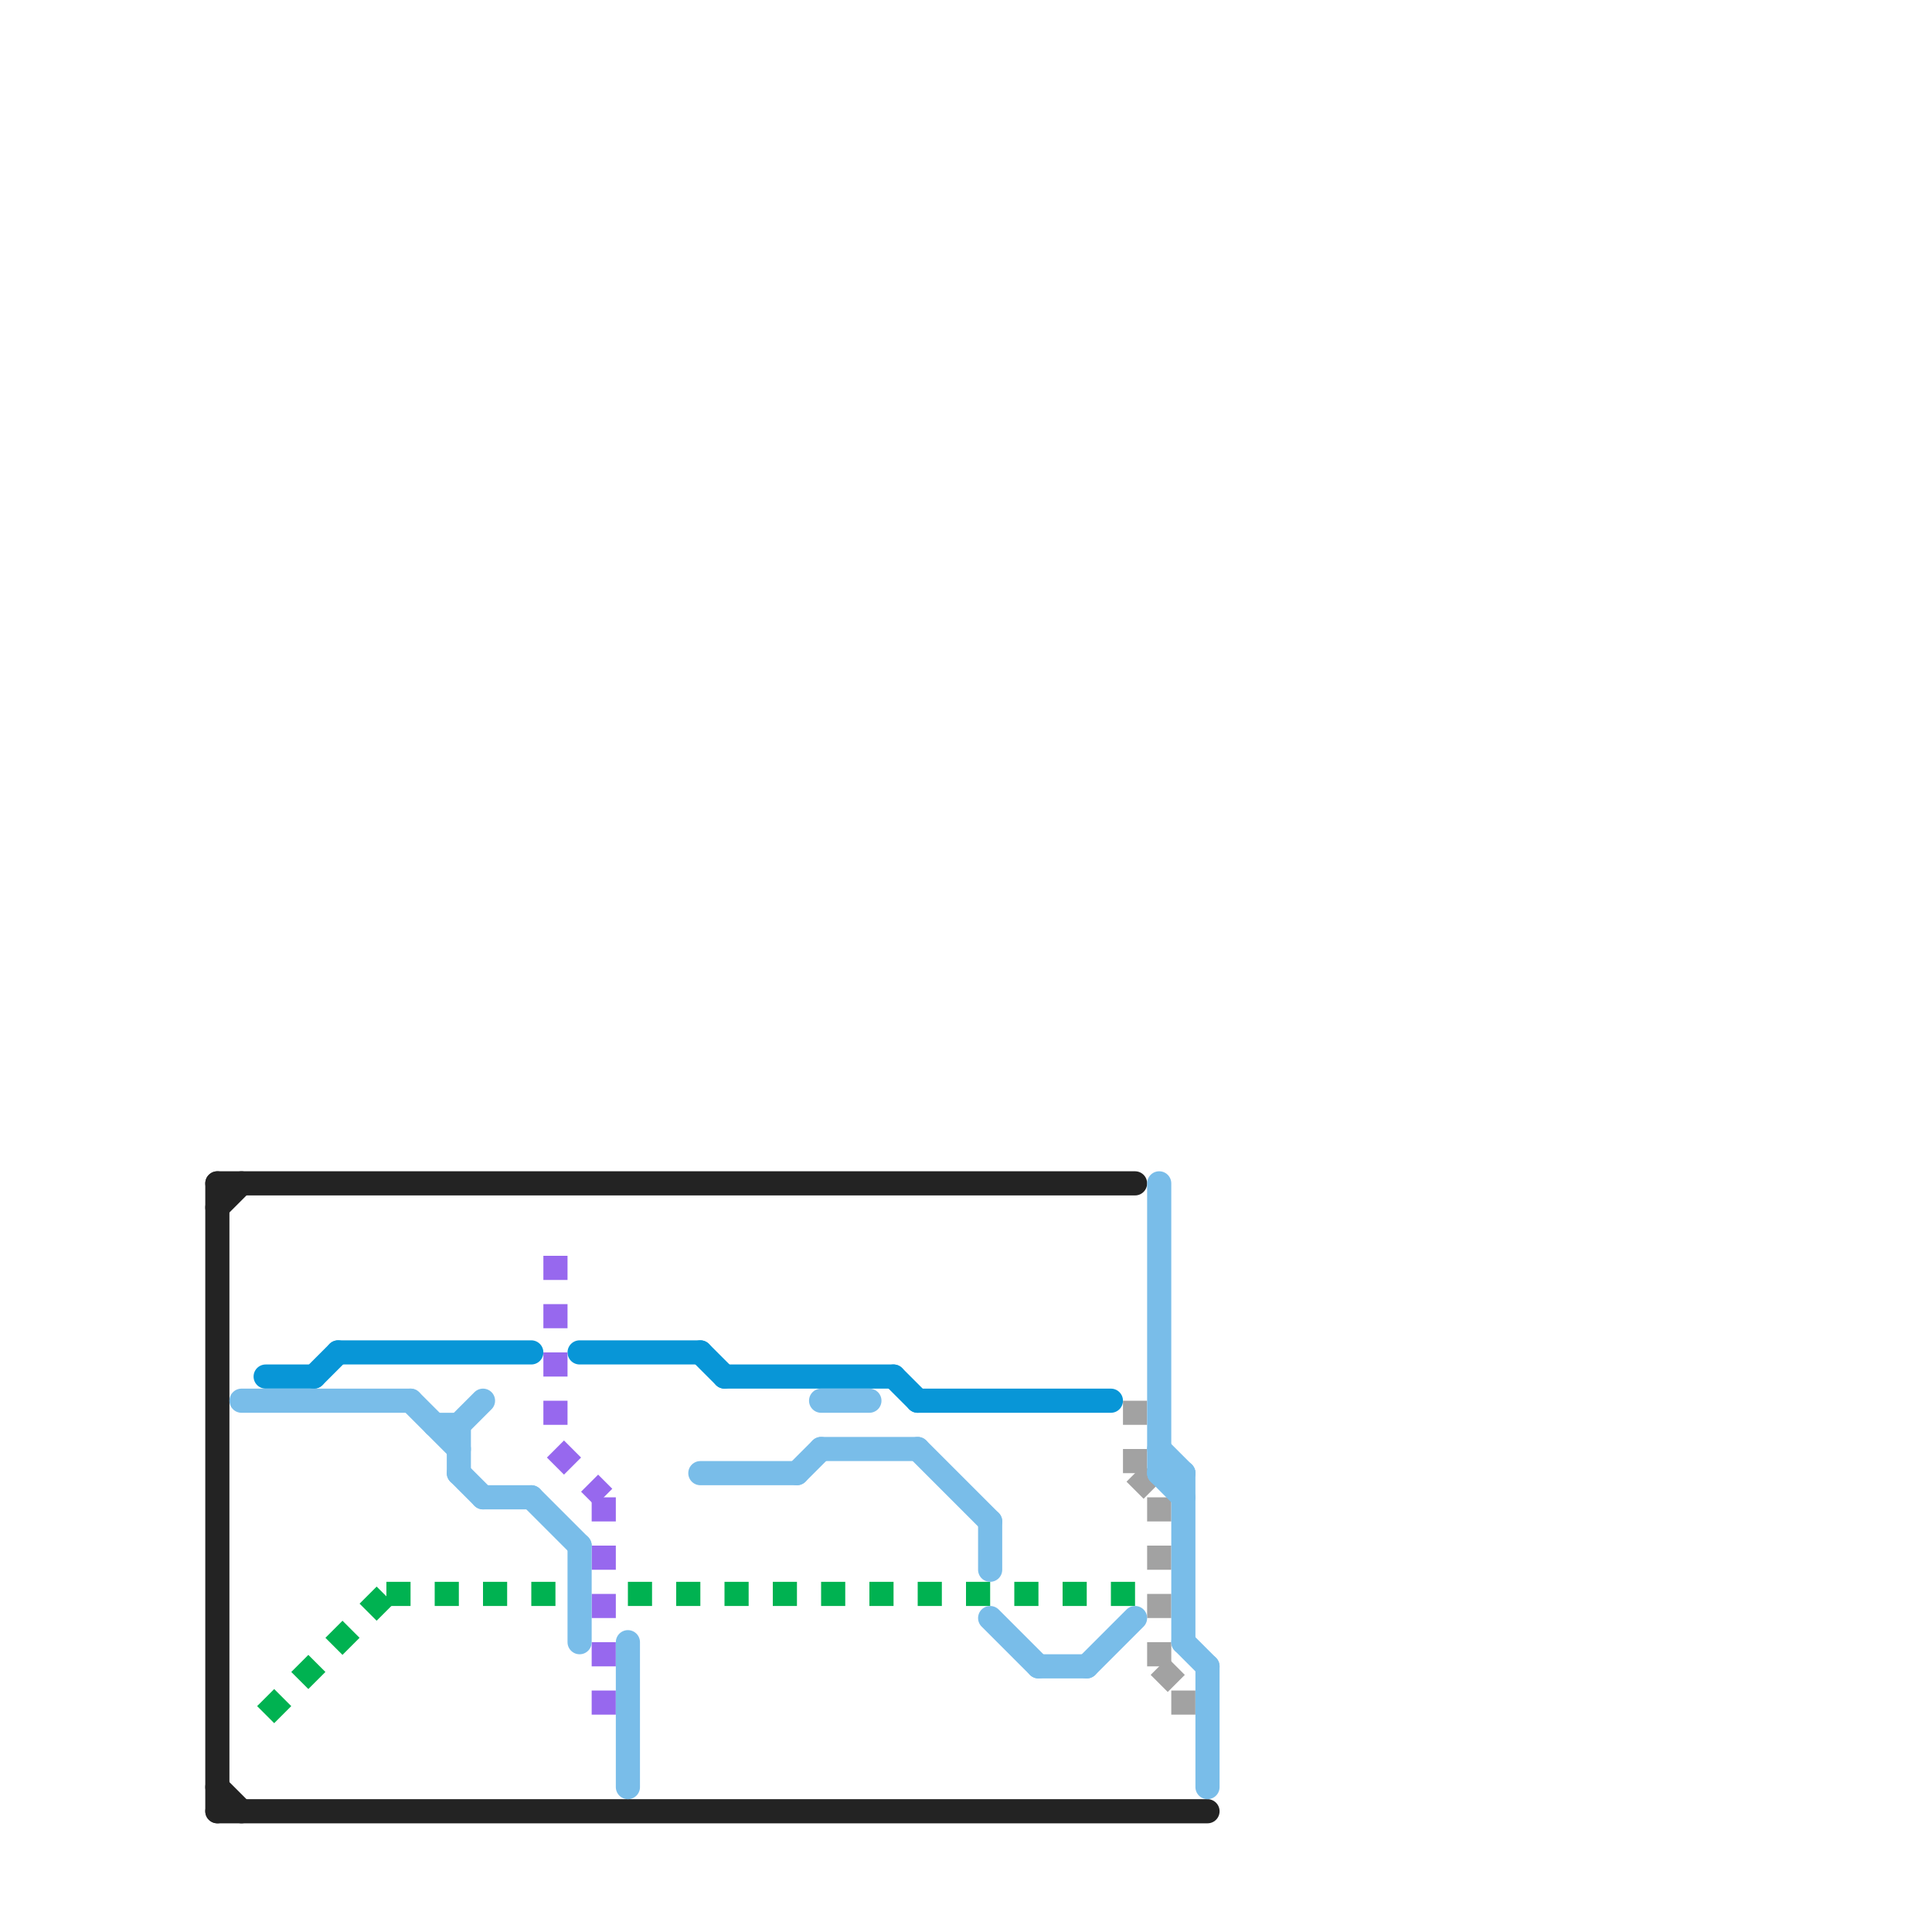 
<svg version="1.1" xmlns="http://www.w3.org/2000/svg" viewBox="0 0 80 80">
<style>text { font: 1px Helvetica; font-weight: 600; white-space: pre; dominant-baseline: central; } line { stroke-width: 1; fill: none; stroke-linecap: round; stroke-linejoin: round; } .c0 { stroke: #232323 } .c1 { stroke: #0896d7 } .c2 { stroke: #a2a2a2 } .c3 { stroke: #00b251 } .c4 { stroke: #9768ee } .c5 { stroke: #79bde9 } .lds1 { stroke-dasharray: 1 1; }.lds1 { stroke-dasharray: 1 1; }.lds1 { stroke-dasharray: 1 1; }.w1 { stroke-width: 1; }.l8 { stroke-linecap: butt; }</style><defs><g id="wm-xf"><circle r="1.2" fill="#000"/><circle r="0.9" fill="#fff"/><circle r="0.6" fill="#000"/><circle r="0.3" fill="#fff"/></g><g id="wm"><circle r="0.6" fill="#000"/><circle r="0.3" fill="#fff"/></g></defs><line class="c0 " x1="9" y1="74" x2="10" y2="75"/><line class="c0 " x1="9" y1="49" x2="9" y2="75"/><line class="c0 " x1="9" y1="49" x2="47" y2="49"/><line class="c0 " x1="9" y1="75" x2="50" y2="75"/><line class="c0 " x1="9" y1="50" x2="10" y2="49"/><line class="c1 " x1="24" y1="56" x2="29" y2="56"/><line class="c1 " x1="14" y1="56" x2="22" y2="56"/><line class="c1 " x1="37" y1="57" x2="38" y2="58"/><line class="c1 " x1="38" y1="58" x2="46" y2="58"/><line class="c1 " x1="11" y1="57" x2="13" y2="57"/><line class="c1 " x1="30" y1="57" x2="37" y2="57"/><line class="c1 " x1="29" y1="56" x2="30" y2="57"/><line class="c1 " x1="13" y1="57" x2="14" y2="56"/><line class="c2 l8 lds1" x1="47" y1="61" x2="48" y2="62"/><line class="c2 l8 lds1" x1="47" y1="58" x2="47" y2="61"/><line class="c2 l8 lds1" x1="48" y1="69" x2="49" y2="70"/><line class="c2 l8 lds1" x1="48" y1="62" x2="48" y2="69"/><line class="c2 l8 lds1" x1="49" y1="70" x2="49" y2="71"/><line class="c3 l8 lds1" x1="26" y1="66" x2="47" y2="66"/><line class="c3 l8 lds1" x1="16" y1="66" x2="23" y2="66"/><line class="c3 l8 lds1" x1="11" y1="71" x2="16" y2="66"/><line class="c4 l8 lds1" x1="25" y1="62" x2="25" y2="71"/><line class="c4 l8 lds1" x1="23" y1="60" x2="25" y2="62"/><line class="c4 l8 lds1" x1="23" y1="52" x2="23" y2="60"/><line class="c5 " x1="18" y1="59" x2="19" y2="59"/><line class="c5 " x1="48" y1="60" x2="49" y2="61"/><line class="c5 " x1="19" y1="59" x2="19" y2="61"/><line class="c5 " x1="43" y1="69" x2="45" y2="69"/><line class="c5 " x1="22" y1="62" x2="24" y2="64"/><line class="c5 " x1="48" y1="61" x2="49" y2="61"/><line class="c5 " x1="34" y1="58" x2="36" y2="58"/><line class="c5 " x1="41" y1="67" x2="43" y2="69"/><line class="c5 " x1="29" y1="61" x2="33" y2="61"/><line class="c5 " x1="10" y1="58" x2="17" y2="58"/><line class="c5 " x1="50" y1="69" x2="50" y2="74"/><line class="c5 " x1="34" y1="60" x2="38" y2="60"/><line class="c5 " x1="24" y1="64" x2="24" y2="68"/><line class="c5 " x1="26" y1="68" x2="26" y2="74"/><line class="c5 " x1="20" y1="62" x2="22" y2="62"/><line class="c5 " x1="45" y1="69" x2="47" y2="67"/><line class="c5 " x1="48" y1="49" x2="48" y2="61"/><line class="c5 " x1="49" y1="68" x2="50" y2="69"/><line class="c5 " x1="19" y1="59" x2="20" y2="58"/><line class="c5 " x1="49" y1="61" x2="49" y2="68"/><line class="c5 " x1="38" y1="60" x2="41" y2="63"/><line class="c5 " x1="48" y1="61" x2="49" y2="62"/><line class="c5 " x1="33" y1="61" x2="34" y2="60"/><line class="c5 " x1="17" y1="58" x2="19" y2="60"/><line class="c5 " x1="41" y1="63" x2="41" y2="65"/><line class="c5 " x1="19" y1="61" x2="20" y2="62"/>
</svg>
